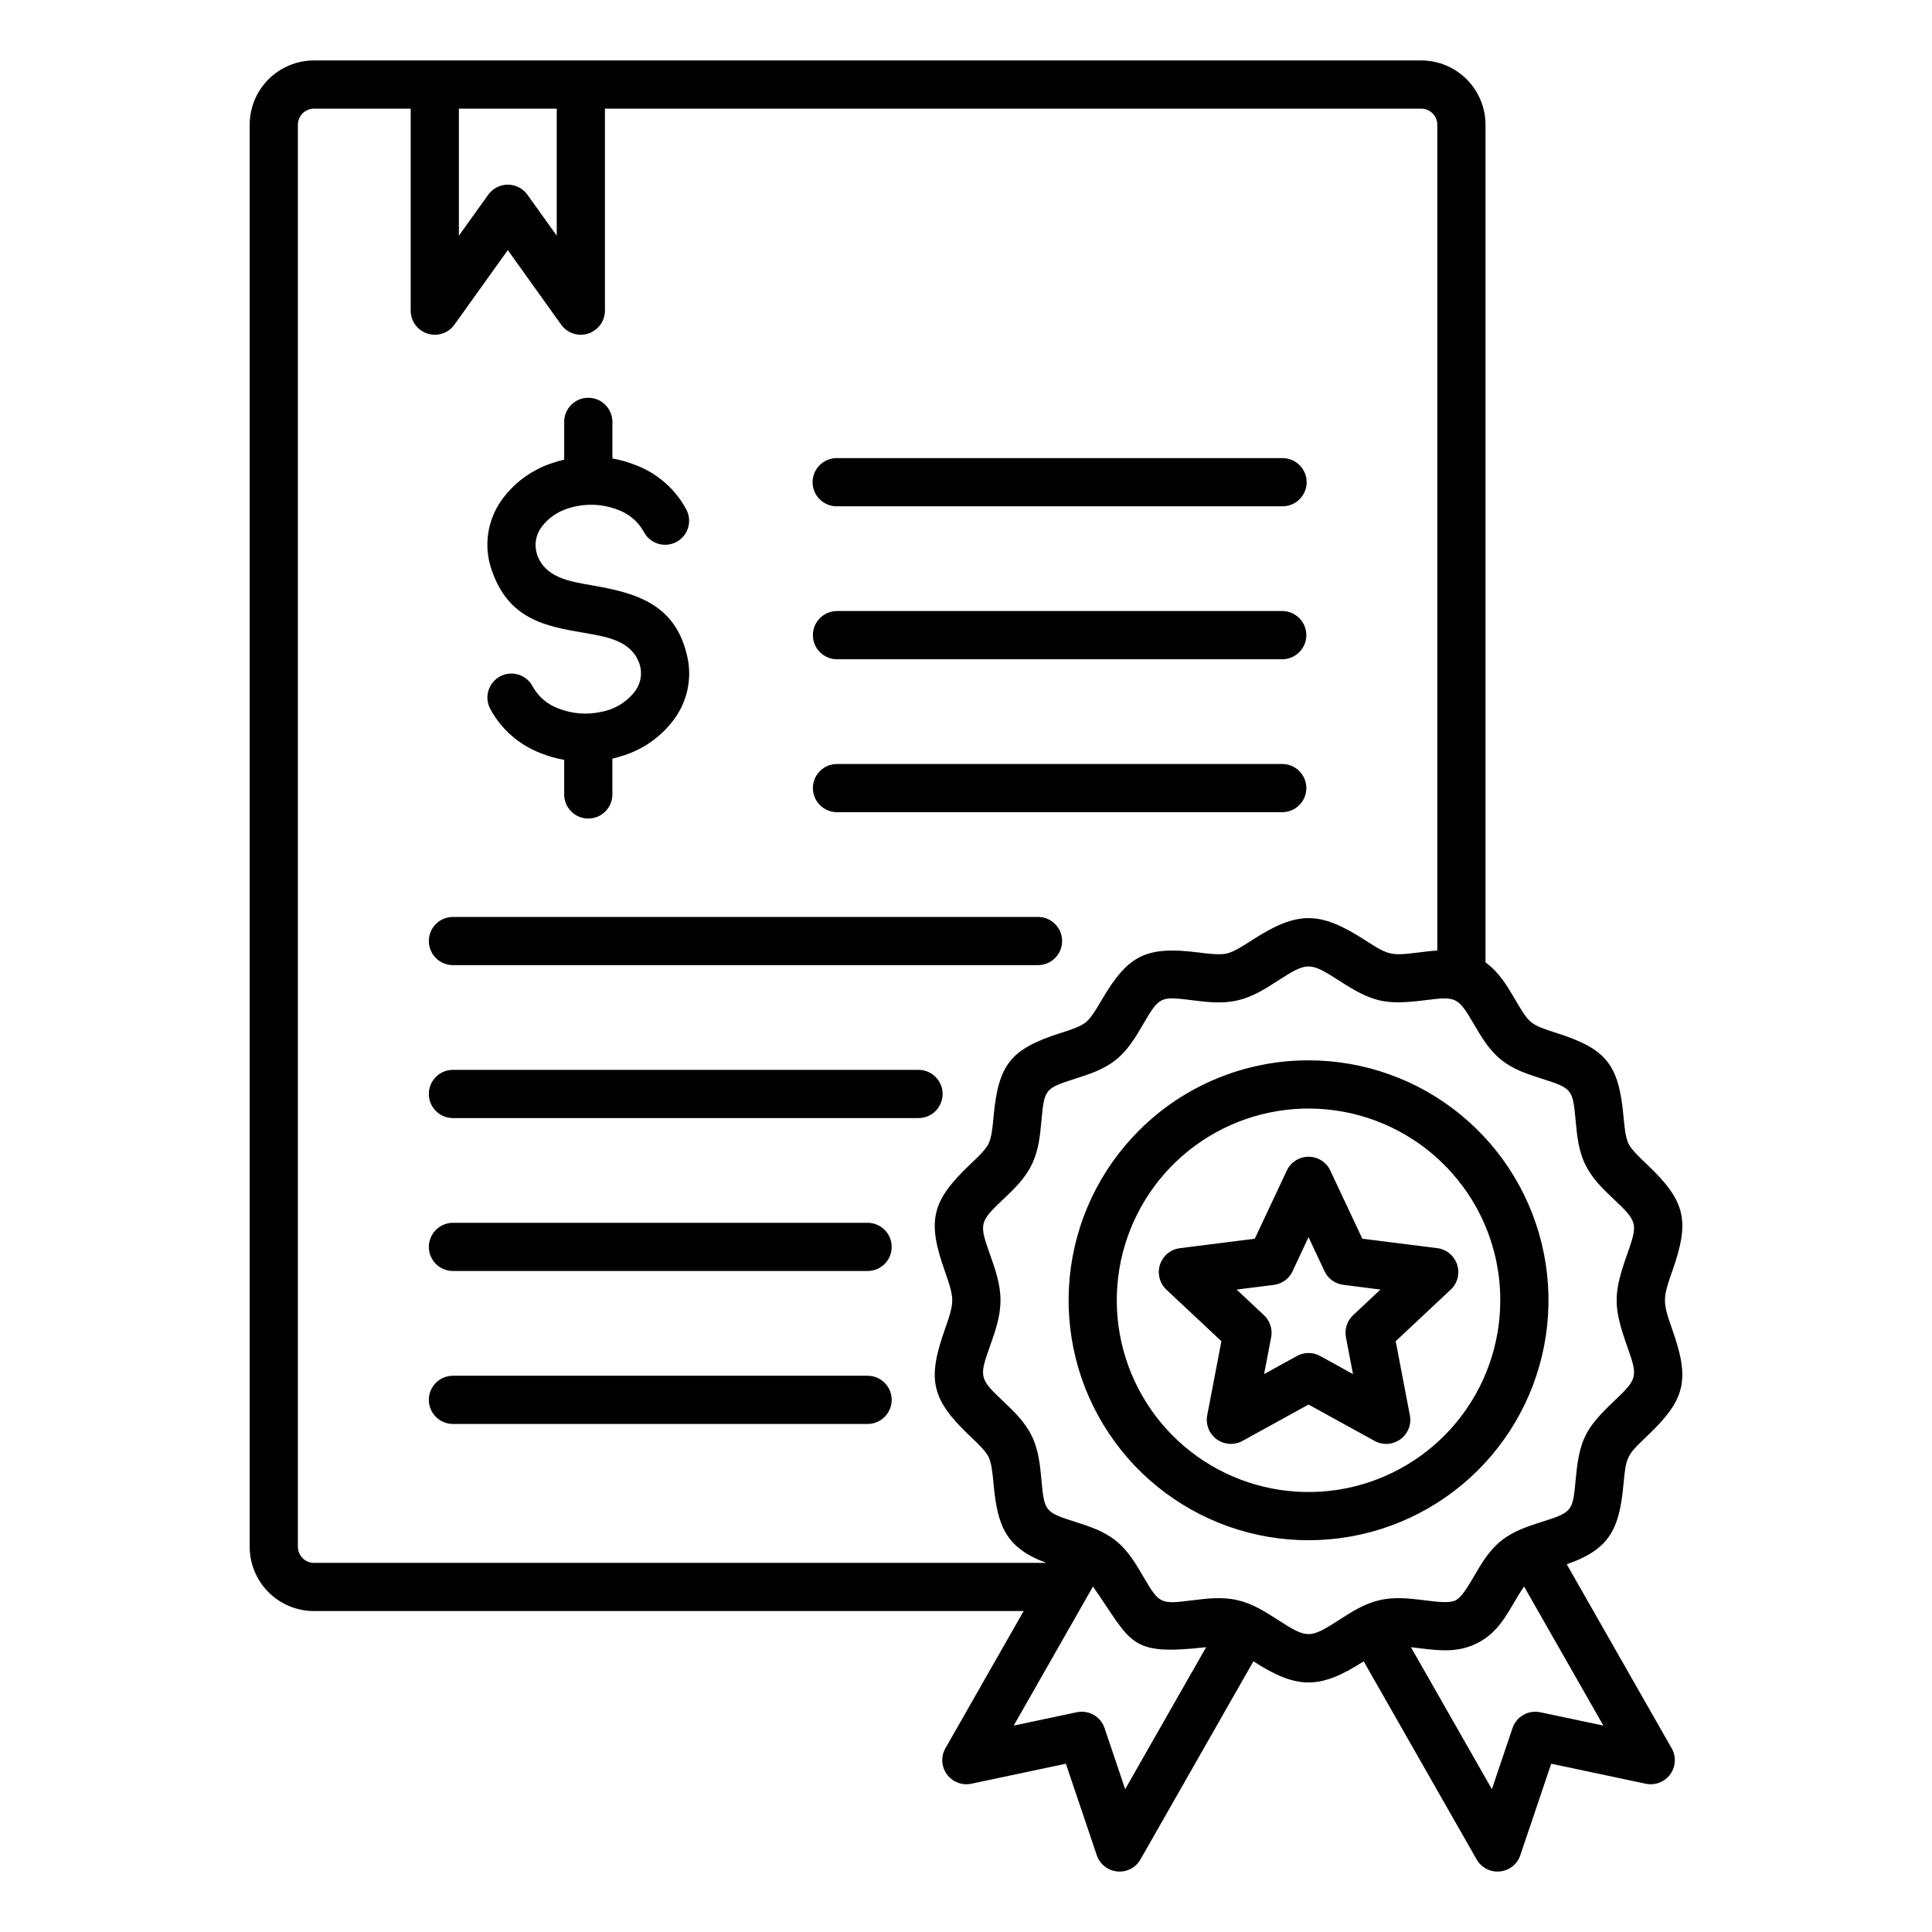 <svg width="100" height="100" viewBox="0 0 100 100" fill="none" xmlns="http://www.w3.org/2000/svg">
<path fill-rule="evenodd" clip-rule="evenodd" d="M74.747 60.285C73.124 58.661 70.987 57.651 68.702 57.426C66.417 57.201 64.125 57.775 62.216 59.05C60.306 60.326 58.899 62.224 58.232 64.421C57.565 66.618 57.681 68.979 58.56 71.1C59.438 73.222 61.026 74.973 63.05 76.055C65.076 77.138 67.413 77.484 69.665 77.037C71.917 76.588 73.944 75.374 75.401 73.599C76.858 71.824 77.654 69.599 77.654 67.302C77.656 65.999 77.4 64.708 76.901 63.504C76.402 62.3 75.67 61.206 74.747 60.285ZM67.73 54.883C70.603 54.883 73.388 55.879 75.609 57.702C77.83 59.525 79.351 62.061 79.911 64.879C80.472 67.698 80.038 70.623 78.683 73.157C77.329 75.691 75.138 77.677 72.483 78.777C69.829 79.876 66.875 80.022 64.125 79.188C61.376 78.353 59 76.592 57.404 74.203C55.807 71.814 55.089 68.945 55.371 66.085C55.652 63.226 56.917 60.552 58.949 58.521C60.1 57.366 61.469 56.45 62.976 55.826C64.483 55.202 66.099 54.881 67.73 54.883ZM62.429 85.259C58.411 85.702 58.63 85.067 56.572 82.119L52.47 89.315L55.735 88.625C56.033 88.562 56.345 88.611 56.61 88.762C56.875 88.914 57.075 89.158 57.172 89.447L58.239 92.607L62.429 85.259ZM78.887 82.119C78.119 83.219 77.75 84.418 76.426 85.068C75.301 85.62 74.205 85.389 73.03 85.259L77.22 92.608L78.287 89.448C78.384 89.159 78.584 88.915 78.849 88.763C79.114 88.612 79.426 88.563 79.725 88.626L82.99 89.316L78.887 82.119ZM68.557 65.795C68.646 65.986 68.782 66.151 68.953 66.275C69.123 66.398 69.322 66.477 69.531 66.502L71.451 66.748L70.036 68.076C69.883 68.22 69.769 68.4 69.704 68.599C69.64 68.798 69.626 69.011 69.666 69.216L70.03 71.123L68.329 70.185C68.143 70.083 67.934 70.03 67.722 70.031C67.51 70.033 67.302 70.088 67.118 70.192L65.43 71.123L65.795 69.216C65.836 69.002 65.82 68.781 65.748 68.575C65.677 68.369 65.552 68.185 65.388 68.042L64.008 66.748L65.929 66.507C66.156 66.479 66.372 66.389 66.552 66.247C66.731 66.105 66.869 65.916 66.948 65.701L67.729 64.035L68.556 65.795H68.557ZM68.856 60.587L70.514 64.116L74.389 64.603C74.631 64.634 74.858 64.734 75.043 64.892C75.229 65.05 75.364 65.258 75.432 65.492C75.501 65.725 75.499 65.974 75.428 66.207C75.357 66.44 75.22 66.647 75.033 66.802L72.241 69.421L72.975 73.258C73.019 73.49 72.996 73.73 72.909 73.949C72.822 74.168 72.674 74.359 72.483 74.497C72.292 74.636 72.066 74.718 71.831 74.733C71.595 74.749 71.36 74.697 71.153 74.584L67.73 72.699L64.307 74.584C64.1 74.697 63.865 74.749 63.629 74.733C63.394 74.718 63.167 74.636 62.977 74.497C62.786 74.358 62.638 74.168 62.551 73.949C62.464 73.729 62.441 73.49 62.485 73.258L63.219 69.421L60.369 66.748C60.197 66.585 60.076 66.377 60.018 66.148C59.96 65.919 59.968 65.678 60.042 65.454C60.115 65.23 60.252 65.031 60.434 64.88C60.616 64.73 60.838 64.635 61.072 64.606L64.947 64.116L66.605 60.587C66.706 60.373 66.865 60.193 67.064 60.066C67.264 59.94 67.495 59.873 67.731 59.873C67.967 59.873 68.198 59.94 68.397 60.066C68.597 60.193 68.756 60.373 68.857 60.587H68.856ZM73.736 51.774C75.367 51.571 75.446 51.569 76.296 53.022C76.687 53.688 77.075 54.352 77.703 54.856C78.334 55.364 79.073 55.598 79.812 55.835C81.379 56.336 81.405 56.375 81.556 58.011C81.628 58.781 81.7 59.553 82.06 60.288C82.418 61.017 82.971 61.541 83.527 62.068C84.785 63.259 84.783 63.333 84.206 64.966C83.501 66.962 83.501 67.642 84.206 69.639C84.783 71.272 84.785 71.346 83.527 72.537C82.038 73.948 81.746 74.551 81.556 76.594C81.405 78.23 81.379 78.269 79.812 78.77C79.06 79.01 78.331 79.246 77.703 79.749C77.075 80.252 76.685 80.917 76.296 81.583C75.976 82.13 75.655 82.678 75.335 82.835C75.017 82.991 74.378 82.911 73.736 82.831C72.968 82.736 72.195 82.639 71.39 82.828C70.609 83.011 69.964 83.427 69.314 83.846C67.794 84.825 67.665 84.826 66.145 83.846C65.495 83.427 64.851 83.011 64.07 82.828C63.265 82.639 62.492 82.736 61.724 82.831C60.054 83.039 60.014 83.037 59.164 81.583C58.773 80.917 58.385 80.253 57.758 79.749C57.13 79.245 56.401 79.01 55.648 78.77C54.081 78.269 54.055 78.23 53.904 76.594C53.832 75.824 53.761 75.052 53.4 74.317C53.042 73.588 52.489 73.064 51.934 72.537C50.675 71.346 50.677 71.272 51.254 69.639C51.518 68.891 51.785 68.137 51.785 67.302C51.785 66.468 51.518 65.714 51.254 64.966C50.678 63.333 50.675 63.26 51.934 62.068C52.489 61.54 53.042 61.017 53.4 60.288C53.761 59.553 53.832 58.781 53.904 58.011C54.055 56.375 54.081 56.336 55.648 55.835C56.387 55.599 57.125 55.363 57.758 54.856C58.386 54.352 58.775 53.688 59.164 53.022C60.015 51.569 60.055 51.566 61.724 51.774C62.493 51.87 63.265 51.966 64.07 51.777C64.851 51.594 65.496 51.178 66.146 50.759C67.666 49.779 67.795 49.78 69.315 50.759C71.044 51.873 71.691 52.029 73.736 51.774ZM52.985 83.388H16.247C15.366 83.387 14.522 83.036 13.899 82.413C13.276 81.79 12.925 80.945 12.923 80.064V6.452C12.925 5.571 13.276 4.726 13.899 4.103C14.522 3.48 15.366 3.13 16.247 3.128H73.566C74.447 3.13 75.291 3.48 75.914 4.103C76.537 4.726 76.888 5.571 76.89 6.452V49.815C77.594 50.319 78.018 51.043 78.441 51.764C78.713 52.229 78.984 52.693 79.263 52.917C79.541 53.141 80.052 53.304 80.563 53.467C83.148 54.293 83.782 55.085 84.032 57.788C84.083 58.329 84.133 58.872 84.292 59.196C84.446 59.511 84.843 59.887 85.242 60.265C87.26 62.176 87.477 63.185 86.555 65.795C86.053 67.217 86.053 67.389 86.555 68.811C87.477 71.421 87.26 72.43 85.242 74.341C84.207 75.321 84.164 75.396 84.032 76.818C83.821 79.096 83.352 80.191 81.093 80.965L86.497 90.442C86.627 90.649 86.693 90.89 86.688 91.135C86.682 91.379 86.605 91.617 86.465 91.818C86.325 92.019 86.129 92.174 85.902 92.264C85.675 92.355 85.426 92.376 85.186 92.326L80.291 91.29L78.698 96.004C78.625 96.235 78.486 96.439 78.299 96.592C78.111 96.745 77.883 96.84 77.643 96.865C77.402 96.891 77.159 96.846 76.944 96.735C76.729 96.625 76.55 96.454 76.43 96.244L70.584 85.99C68.32 87.448 67.14 87.448 64.876 85.99L59.03 96.244C58.91 96.454 58.731 96.625 58.516 96.735C58.301 96.846 58.058 96.891 57.817 96.865C57.577 96.84 57.349 96.745 57.161 96.592C56.974 96.439 56.835 96.235 56.762 96.004L55.169 91.29L50.273 92.326C50.034 92.376 49.785 92.354 49.558 92.264C49.33 92.174 49.135 92.018 48.995 91.817C48.855 91.616 48.778 91.379 48.772 91.134C48.766 90.889 48.833 90.649 48.963 90.441L52.984 83.388H52.985ZM23.752 5.623V12.199L25.254 10.102C25.367 9.936 25.519 9.8 25.695 9.706C25.872 9.611 26.069 9.561 26.27 9.558C26.471 9.556 26.669 9.602 26.848 9.692C27.027 9.783 27.181 9.915 27.299 10.078L28.817 12.199V5.623H23.752ZM31.312 5.623H73.566C73.785 5.625 73.995 5.713 74.15 5.868C74.305 6.023 74.393 6.233 74.394 6.452V49.2C74.075 49.219 73.755 49.258 73.434 49.299C71.989 49.479 71.881 49.452 70.66 48.665C68.296 47.141 67.163 47.141 64.8 48.665C64.332 48.967 63.868 49.266 63.505 49.351C63.136 49.438 62.58 49.368 62.026 49.299C59.327 48.963 58.394 49.416 57.019 51.766C56.747 52.23 56.475 52.694 56.197 52.918C55.919 53.142 55.408 53.305 54.898 53.468C52.312 54.294 51.678 55.086 51.428 57.789C51.377 58.331 51.327 58.873 51.168 59.197C51.014 59.512 50.617 59.888 50.218 60.266C48.2 62.177 47.983 63.186 48.905 65.796C49.096 66.338 49.289 66.884 49.289 67.304C49.289 67.724 49.096 68.27 48.905 68.812C47.983 71.422 48.2 72.431 50.218 74.342C50.617 74.72 51.014 75.096 51.168 75.411C51.327 75.735 51.377 76.278 51.428 76.82C51.625 78.951 52.041 80.121 54.162 80.894H16.247C16.028 80.893 15.818 80.805 15.663 80.65C15.508 80.495 15.42 80.285 15.418 80.066V6.452C15.42 6.233 15.508 6.023 15.663 5.868C15.818 5.713 16.028 5.625 16.247 5.623H21.257V16.083C21.258 16.347 21.342 16.603 21.498 16.816C21.654 17.028 21.873 17.186 22.124 17.267C22.374 17.347 22.644 17.346 22.895 17.264C23.145 17.182 23.363 17.023 23.517 16.809L26.284 12.946L29.024 16.774C29.174 16.996 29.39 17.164 29.642 17.253C29.893 17.343 30.167 17.35 30.423 17.273C30.678 17.195 30.902 17.038 31.062 16.824C31.222 16.61 31.309 16.351 31.311 16.084V5.623H31.312ZM43.324 26.206H66.368C66.533 26.208 66.697 26.178 66.85 26.116C67.004 26.054 67.143 25.962 67.26 25.846C67.378 25.73 67.471 25.592 67.535 25.44C67.599 25.287 67.632 25.124 67.632 24.959C67.632 24.794 67.599 24.63 67.535 24.478C67.471 24.325 67.378 24.187 67.26 24.071C67.143 23.955 67.004 23.863 66.85 23.802C66.697 23.74 66.533 23.709 66.368 23.711H43.323C43.158 23.709 42.994 23.74 42.841 23.802C42.688 23.863 42.548 23.955 42.431 24.071C42.313 24.187 42.22 24.325 42.156 24.478C42.092 24.63 42.06 24.794 42.06 24.959C42.06 25.124 42.092 25.287 42.156 25.44C42.22 25.592 42.313 25.73 42.431 25.846C42.548 25.962 42.688 26.054 42.841 26.116C42.994 26.178 43.158 26.208 43.323 26.206H43.324ZM43.324 34.123H66.368C66.699 34.123 67.016 33.991 67.25 33.757C67.484 33.523 67.616 33.206 67.616 32.875C67.616 32.544 67.484 32.227 67.25 31.993C67.016 31.759 66.699 31.627 66.368 31.627H43.323C42.992 31.627 42.675 31.759 42.441 31.993C42.207 32.227 42.075 32.544 42.075 32.875C42.075 33.206 42.207 33.523 42.441 33.757C42.675 33.991 42.992 34.123 43.323 34.123H43.324ZM43.324 42.039H66.368C66.699 42.039 67.016 41.907 67.25 41.673C67.484 41.44 67.616 41.122 67.616 40.791C67.616 40.46 67.484 40.143 67.25 39.909C67.016 39.675 66.699 39.544 66.368 39.544H43.323C42.992 39.544 42.675 39.675 42.441 39.909C42.207 40.143 42.075 40.46 42.075 40.791C42.075 41.122 42.207 41.44 42.441 41.673C42.675 41.907 42.992 42.039 43.323 42.039H43.324ZM35.538 26.398C34.972 25.328 34.035 24.501 32.902 24.073C32.513 23.918 32.109 23.803 31.697 23.73V21.836C31.697 21.505 31.566 21.188 31.331 20.954C31.098 20.72 30.78 20.588 30.449 20.588C30.118 20.588 29.801 20.72 29.567 20.954C29.333 21.188 29.202 21.505 29.202 21.836V23.791C29.025 23.831 28.833 23.887 28.629 23.954C27.551 24.294 26.613 24.976 25.958 25.896C25.596 26.406 25.36 26.994 25.268 27.613C25.177 28.232 25.234 28.863 25.433 29.456C26.308 32.086 28.273 32.421 30.238 32.756C31.471 32.967 32.705 33.177 33.107 34.384C33.179 34.615 33.197 34.859 33.158 35.098C33.119 35.337 33.026 35.563 32.884 35.76C32.451 36.334 31.816 36.724 31.107 36.848C30.378 37.008 29.617 36.949 28.922 36.677C28.354 36.475 27.878 36.075 27.581 35.55C27.508 35.404 27.407 35.274 27.284 35.167C27.161 35.06 27.018 34.979 26.863 34.927C26.708 34.875 26.545 34.855 26.382 34.866C26.219 34.878 26.061 34.922 25.915 34.994C25.769 35.067 25.639 35.168 25.532 35.292C25.425 35.415 25.343 35.558 25.292 35.713C25.24 35.867 25.219 36.031 25.231 36.194C25.243 36.356 25.286 36.515 25.359 36.661C25.925 37.732 26.863 38.559 27.996 38.987C28.385 39.142 28.788 39.257 29.201 39.329V41.12C29.201 41.45 29.332 41.768 29.566 42.002C29.8 42.236 30.117 42.367 30.448 42.367C30.779 42.367 31.096 42.236 31.331 42.002C31.564 41.768 31.696 41.45 31.696 41.12V39.268C31.879 39.226 32.07 39.17 32.268 39.105C33.346 38.766 34.284 38.084 34.94 37.163C35.257 36.714 35.479 36.203 35.59 35.664C35.701 35.125 35.699 34.569 35.584 34.031C35.003 31.335 33.065 30.71 30.656 30.3C29.424 30.09 28.192 29.88 27.791 28.677C27.719 28.446 27.702 28.201 27.74 27.963C27.779 27.724 27.872 27.497 28.014 27.301C28.359 26.83 28.849 26.483 29.408 26.314C30.246 26.043 31.152 26.067 31.975 26.384C32.543 26.585 33.019 26.986 33.315 27.511C33.463 27.805 33.721 28.03 34.034 28.134C34.346 28.238 34.688 28.214 34.982 28.066C35.277 27.919 35.501 27.66 35.605 27.348C35.709 27.035 35.685 26.694 35.538 26.399L35.538 26.398ZM23.445 49.955H53.727C54.058 49.955 54.375 49.824 54.609 49.59C54.843 49.356 54.975 49.038 54.975 48.707C54.975 48.377 54.843 48.059 54.609 47.825C54.375 47.591 54.058 47.46 53.727 47.46H23.445C23.114 47.46 22.796 47.591 22.562 47.825C22.328 48.059 22.197 48.377 22.197 48.707C22.197 49.038 22.328 49.356 22.562 49.59C22.796 49.824 23.114 49.955 23.445 49.955ZM23.445 57.871H47.542C47.873 57.871 48.19 57.74 48.424 57.506C48.658 57.272 48.789 56.955 48.789 56.624C48.789 56.293 48.658 55.975 48.424 55.741C48.19 55.507 47.873 55.376 47.542 55.376H23.445C23.114 55.376 22.796 55.507 22.562 55.741C22.328 55.975 22.197 56.293 22.197 56.624C22.197 56.955 22.328 57.272 22.562 57.506C22.796 57.74 23.114 57.871 23.445 57.871ZM23.445 65.787H44.906C45.237 65.787 45.554 65.656 45.788 65.422C46.023 65.188 46.154 64.871 46.154 64.54C46.154 64.209 46.023 63.892 45.788 63.658C45.554 63.424 45.237 63.292 44.906 63.292H23.445C23.114 63.292 22.796 63.424 22.562 63.658C22.328 63.892 22.197 64.209 22.197 64.54C22.197 64.871 22.328 65.188 22.562 65.422C22.796 65.656 23.114 65.787 23.445 65.787ZM23.445 73.704H44.906C45.237 73.704 45.554 73.573 45.788 73.338C46.023 73.105 46.154 72.787 46.154 72.456C46.154 72.125 46.023 71.808 45.788 71.574C45.554 71.34 45.237 71.209 44.906 71.209H23.445C23.114 71.209 22.796 71.34 22.562 71.574C22.328 71.808 22.197 72.125 22.197 72.456C22.197 72.787 22.328 73.105 22.562 73.338C22.796 73.573 23.114 73.704 23.445 73.704Z" fill="black"/>
</svg>
